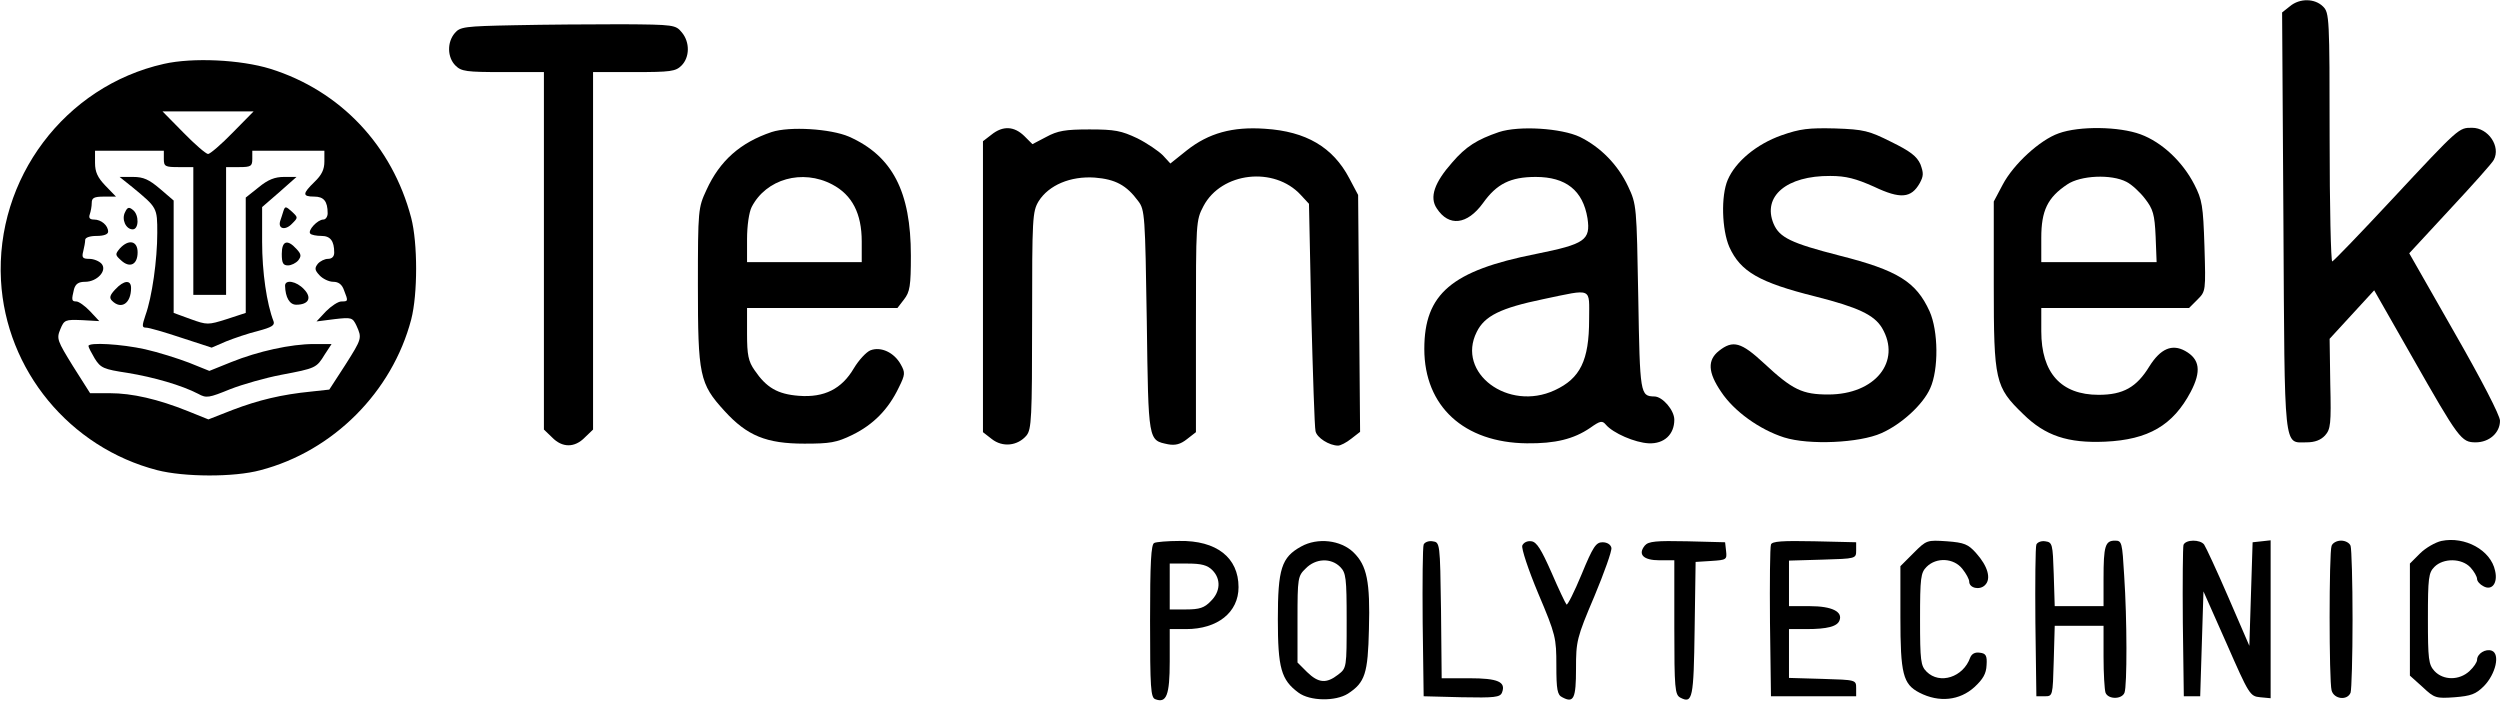 <svg height="214pt" preserveAspectRatio="xMidYMid meet" viewBox="0 0 763 214" width="763pt" xmlns="http://www.w3.org/2000/svg"><g transform="matrix(.1 0 0 -.1 0 214)"><path d="m6989 2121-24-19 4-639c4-710 0-673 71-673 25 0 43 7 56 21 17 19 19 35 16 158l-2 137 68 74 68 74 114-200c145-255 152-264 196-264 41 0 74 29 74 66 0 16-57 126-139 269l-138 242 124 134c68 73 129 141 134 151 22 41-17 98-66 98-41 0-38 3-246-220-95-102-176-186-181-188-4-2-8 168-8 377 0 368-1 382-20 401-25 25-71 26-101 1z"/><path d="m1570 2063c-153-3-166-5-182-24-24-28-23-74 2-99 18-18 33-20 145-20h125v-545-546l25-24c31-32 69-32 100 0l25 24v546 545h125c112 0 127 2 145 20 25 25 26 71 1 101-19 23-23 24-183 25-89 0-237-1-328-3z"/><path d="m500 1945c-302-68-514-350-497-661 15-274 210-510 477-579 82-21 234-22 315 0 222 58 402 239 460 460 20 77 20 233 0 310-58 221-216 388-430 455-91 28-237 35-325 15zm210-210c-35-36-69-65-75-65s-40 29-75 65l-64 65h139 139zm-210-80c0-23 4-25 45-25h45v-195-195h50 50v195 195h40c36 0 40 3 40 25v25h110 110v-33c0-24-8-41-30-62-37-36-38-45-1-45 29 0 41-14 41-51 0-10-6-19-13-19-18 0-49-34-40-43 3-4 19-7 34-7 27 0 39-15 39-51 0-12-7-19-19-19-10 0-24-7-31-15-10-13-10-19 5-35 10-11 29-20 42-20 16 0 27-8 33-26 13-33 13-34-8-34-10 0-31-14-47-30l-29-31 55 7c52 6 55 5 67-20 17-38 17-39-35-121l-48-74-55-6c-91-9-161-26-240-56l-74-29-62 25c-92 37-171 55-239 55h-60l-52 82c-48 78-51 84-39 113s15 30 66 28l53-3-28 30c-16 17-35 30-42 30-15 0-15 5-7 38 5 16 14 22 34 22 36 0 68 34 50 55-7 8-24 15-37 15-21 0-24 4-19 23 3 12 6 28 6 35s14 12 35 12c22 0 35 5 35 13 0 19-21 37-43 37-13 0-17 5-13 16 3 9 6 24 6 35 0 15 7 19 37 19h37l-32 33c-24 25-32 42-32 70v37h105 105z"/><path d="m405 1568c75-62 75-62 75-139 0-82-16-196-36-251-11-33-11-38 2-38 9 0 57-14 108-31l92-30 44 19c25 10 69 25 98 32 41 11 51 17 47 29-21 54-35 150-35 243v106l53 46 52 46h-38c-28 0-49-8-78-32l-39-31v-176-176l-58-19c-57-18-60-18-110 0l-52 19v172 171l-42 36c-33 28-50 36-82 36h-41z"/><path d="m382 1493c-12-22 2-53 23-53 19 0 20 44 1 59-12 10-17 9-24-6z"/><path d="m865 1496c-3-9-7-23-10-31-7-24 16-29 36-8 19 19 19 19 0 37-19 17-21 17-26 2z"/><path d="m366 1382c-15-18-15-20 4-37 26-24 50-13 50 25 0 35-27 41-54 12z"/><path d="m860 1365c0-28 4-35 19-35 10 0 24 7 31 15 10 13 10 19-5 35-28 31-45 25-45-15z"/><path d="m352 1257c-17-18-19-26-10-35 28-28 58-8 58 39 0 26-22 24-48-4z"/><path d="m870 1268c1-36 14-58 34-58 38 0 49 21 24 47-23 25-58 31-58 11z"/><path d="m270 1084c0-4 9-21 19-38 18-29 27-33 100-44 80-13 166-38 216-64 25-14 33-12 97 14 38 15 109 35 156 44 106 20 108 21 133 62l21 32h-54c-70 0-170-22-252-55l-67-27-62 25c-34 13-94 32-134 41-72 16-173 22-173 10z"/><path d="m2355 1737c-95-32-158-87-199-177-25-54-26-59-26-291 0-275 5-300 81-383 69-76 128-100 244-100 78 0 98 3 147 27 63 31 109 77 141 144 20 40 20 46 6 71-20 36-60 55-92 43-13-5-36-30-51-55-37-63-90-90-168-84-65 5-99 25-135 78-19 27-23 47-23 111v79h229 230l20 26c18 23 21 41 21 134 0 195-56 304-189 363-56 24-181 32-236 14zm185-160c61-32 90-89 90-174v-63h-175-175v70c0 41 6 82 14 98 44 86 155 117 246 69z"/><path d="m3026 1729-26-20v-444-444l27-21c33-26 79-21 106 11 15 19 17 52 17 351 0 315 1 332 20 364 31 49 97 77 171 72 63-5 97-23 133-72 20-26 21-44 26-366 5-371 4-363 65-376 22-4 38 0 58 16l27 21v323c0 319 0 323 23 367 55 104 216 122 297 34l25-27 7-336c5-185 10-346 13-358 4-20 42-44 69-44 7 0 25 9 40 21l27 21-3 362-3 361-27 51c-50 95-132 143-257 151-99 7-172-13-239-66l-50-40-23 25c-13 13-48 37-78 52-49 23-68 27-146 27-74 0-97-4-132-23l-42-22-25 25c-31 30-65 32-100 4z"/><path d="m4575 1737c-67-23-101-44-143-93-54-61-70-106-47-140 37-57 93-50 141 16 42 59 84 80 161 80 92 0 144-41 158-126 10-67-8-79-157-109-258-51-341-122-341-290 0-175 121-286 313-288 87-1 143 13 193 47 31 22 37 23 48 10 22-26 89-55 131-57 47-2 78 27 78 72 0 29-36 71-61 71-43 1-44 6-49 302-5 279-5 284-31 339-31 66-84 120-147 151-57 27-186 35-247 15zm275-572c0-125-27-180-105-216-142-66-301 53-238 178 24 49 73 73 203 100 153 32 140 37 140-62z"/><path d="m5437 1727c-76-27-140-80-164-136-21-49-18-152 5-205 34-75 91-108 263-151 130-33 179-56 203-96 60-102-21-203-164-203-79 0-109 14-196 95-70 65-95 72-138 38-35-28-34-65 7-125 39-59 117-115 192-139 76-24 230-17 297 13 61 27 127 87 149 137 26 57 25 175-2 235-41 90-97 125-275 170-148 38-183 55-201 97-35 84 40 147 173 146 48 0 78-8 134-33 80-38 113-35 139 11 12 22 12 31 2 58-11 24-30 39-89 68-68 34-83 38-171 41-81 2-107-1-164-21z"/><path d="m6283 1733c-57-20-138-94-171-157l-27-51v-255c0-293 4-311 90-394 67-66 136-89 250-84 132 6 207 50 261 152 33 63 28 100-17 125-40 22-75 7-109-47-39-64-80-87-155-87-115 0-175 67-175 194v71h225 226l26 26c25 25 25 26 21 162-4 125-7 142-31 189-36 70-99 129-164 153s-187 26-250 3zm207-148c16-8 42-32 57-52 24-31 29-47 32-115l3-78h-176-176v74c0 83 19 123 79 163 41 28 135 32 181 8z"/><path d="m7451 489c-18-4-48-21-65-38l-31-31v-171-171l39-35c36-34 41-35 98-31 49 4 64 9 89 34 36 37 50 98 24 108-19 7-45-9-45-28 0-7-10-22-23-34-31-29-80-29-107 0-18 20-20 35-20 160s2 140 20 158c27 27 83 27 110-2 11-12 20-28 20-35s9-17 19-22c26-15 45 9 36 47-13 63-92 106-164 91z"/><path d="m3523 483c-10-3-13-61-13-238 0-206 2-234 16-239 34-13 44 12 44 115v99h50c96 0 160 51 160 128 0 90-67 143-181 141-35 0-70-3-76-6zm177-83c27-27 25-66-5-95-19-20-34-25-75-25h-50v70 70h55c42 0 60-5 75-20z"/><path d="m3971 472c-60-33-71-68-71-222 0-149 10-185 63-224 35-26 113-27 151-3 52 34 61 61 64 197 4 145-6 194-47 234-39 38-110 46-160 18zm119-62c18-18 20-33 20-164 0-144 0-145-26-165-36-28-60-26-95 8l-29 29v132c0 126 1 132 25 155 30 31 77 33 105 5z"/><path d="m4345 478c-3-7-4-115-3-238l3-225 116-3c101-2 117 0 123 14 13 33-12 44-100 44h-84l-2 208c-3 206-3 207-26 210-12 2-24-3-27-10z"/><path d="m4646 475c-3-9 18-73 49-147 53-125 55-135 55-219 0-74 3-90 18-97 35-19 42-4 42 87 0 84 2 94 56 221 30 72 54 139 52 148-2 10-13 17-27 17-20 0-29-13-64-98-22-53-43-95-46-92s-24 47-46 98c-31 70-45 93-61 95-13 2-24-4-28-13z"/><path d="m5020 475c-22-27-5-45 45-45h45v-205c0-187 2-205 18-214 38-20 41-3 44 209l3 205 48 3c46 3 48 4 45 30l-3 27-116 3c-94 2-118 0-129-13z"/><path d="m5405 478c-3-8-4-115-3-238l3-225h130 130v25c0 25-1 25-102 28l-103 3v74 75h53c64 0 94 8 101 26 11 27-23 44-90 44h-64v70 69l103 3c101 3 102 3 102 28v25l-128 3c-97 2-129 0-132-10z"/><path d="m5840 452-40-40v-156c0-173 8-204 58-230 60-31 123-24 168 17 26 24 36 41 37 67 2 29-2 36-21 38-14 2-24-3-29-15-21-60-93-83-133-43-18 18-20 33-20 160s2 142 20 160c30 30 83 27 109-6 12-15 21-32 21-39 0-20 32-27 48-11 20 19 9 58-27 98-24 27-36 32-89 36-61 4-62 4-102-36z"/><path d="m6215 478c-3-7-4-115-3-238l3-225h25c25 0 25 0 28 108l3 107h74 75v-94c0-52 3-101 6-110 8-21 50-21 58 0s8 223-1 357c-6 102-7 107-28 107-30 0-35-16-35-116v-84h-75-74l-3 98c-3 92-4 97-26 100-12 2-24-3-27-10z"/><path d="m6664 477c-2-7-3-114-2-237l3-225h25 25l5 160 5 160 71-160c68-155 71-160 102-163l32-3v241 241l-27-3-28-3-5-158-5-158-64 148c-35 81-69 154-74 161-12 16-56 16-63-1z"/><path d="m7116 474c-8-20-8-412 0-441 7-27 48-32 58-7 3 9 6 109 6 224s-3 215-6 224-16 16-29 16-26-7-29-16z"/></g></svg>